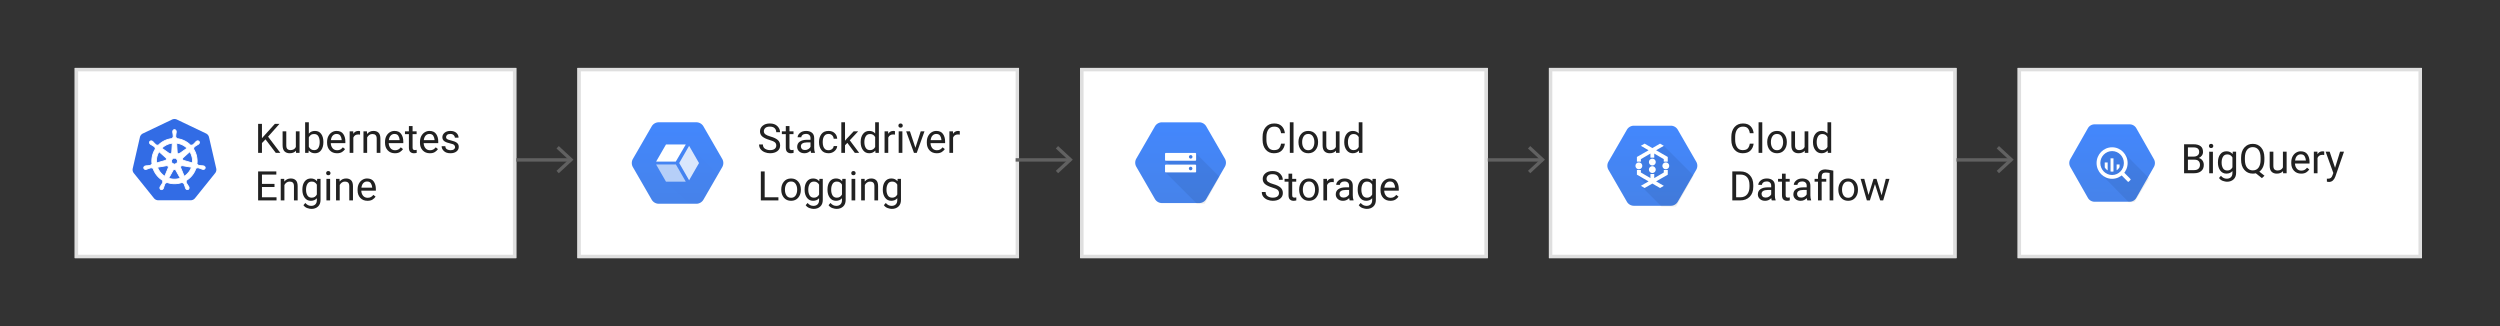<?xml version="1.0" encoding="UTF-8" standalone="no"?>
<svg
   width="736"
   height="96"
   viewBox="0 0 736 96"
   version="1.1"
   id="svg612578"
   xmlns:xlink="http://www.w3.org/1999/xlink"
   xmlns="http://www.w3.org/2000/svg"
   xmlns:svg="http://www.w3.org/2000/svg">
  <rect x="0" y="0" width="736" height="96" fill="#333333" stroke="none"/>
  <title
     id="title612415">process-logs-overview_diagram@3x</title>
  <defs
     id="defs612433">
    <path
       id="a"
       d="M0 0h119v56H0z" />
    <linearGradient
       x1="50%"
       y1="0%"
       x2="50%"
       y2="99.845%"
       id="b">
      <stop
         stop-color="#4387FD"
         offset="0%"
         id="stop612418" />
      <stop
         stop-color="#4683EA"
         offset="100%"
         id="stop612420" />
    </linearGradient>
    <path
       id="c"
       d="M0 0h120v56H0z" />
    <path
       id="d"
       d="M0 0h120v56H0z" />
    <path
       id="e"
       d="M0 0h130v56H0z" />
    <linearGradient
       x1="50%"
       y1="0%"
       x2="50%"
       y2="99.844%"
       id="f">
      <stop
         stop-color="#4387FD"
         offset="0%"
         id="stop612426" />
      <stop
         stop-color="#4683EA"
         offset="100%"
         id="stop612428" />
    </linearGradient>
    <path
       d="M5.85 22.782L.325 13.211a2.42 2.42 0 0 1 0-2.421l5.527-9.572A2.42 2.42 0 0 1 7.947.008H19a2.42 2.42 0 0 1 2.097 1.21l5.526 9.572a2.42 2.42 0 0 1 0 2.42l-5.526 9.573A2.42 2.42 0 0 1 19 23.993H7.947a2.42 2.42 0 0 1-2.096-1.21z"
       id="g" />
    <path
       id="i"
       d="M0 0h130v56H0z" />
  </defs>
  <g
     fill="none"
     fill-rule="evenodd"
     id="g612576">
    <g
       transform="translate(594,20)"
       id="g612439">
      <use
         fill="#ffffff"
         xlink:href="#a"
         id="use612435" />
      <path
         stroke="#dfdfdf"
         d="m 0.5,0.5 h 118 v 55 H 0.5 Z"
         id="path612437" />
    </g>
    <g
       aria-label="BigQuery"
       transform="translate(594,20)"
       id="text612443"
       style="font-size:12px;font-family:Roboto-Regular, Roboto;fill:#212121">
      <path
         d="m 54.797,28.539 q 0,1.195 -0.773,1.828 Q 53.256,31 51.979,31 h -2.988 v -8.531 h 2.795 q 1.312,0 2.045,0.545 0.738,0.539 0.738,1.729 0,0.592 -0.34,1.055 -0.334,0.457 -0.92,0.709 0.721,0.199 1.102,0.756 0.387,0.557 0.387,1.277 z m -4.676,-5.145 v 2.707 h 1.699 q 0.727,0 1.172,-0.363 Q 53.438,25.375 53.438,24.73 q 0,-1.307 -1.582,-1.336 z m 3.551,5.156 q 0,-0.715 -0.393,-1.125 -0.387,-0.416 -1.248,-0.416 h -1.91 v 3.07 h 1.857 q 0.803,0 1.248,-0.41 0.445,-0.416 0.445,-1.119 z"
         id="path612582" />
      <path
         d="m 56.309,22.979 q 0,-0.264 0.158,-0.445 0.164,-0.182 0.48,-0.182 0.311,0 0.475,0.182 0.17,0.182 0.17,0.445 0,0.252 -0.17,0.434 -0.164,0.176 -0.475,0.176 -0.316,0 -0.48,-0.176 -0.158,-0.182 -0.158,-0.434 z m 1.172,1.682 V 31 h -1.09 v -6.34 z"
         id="path612584" />
      <path
         d="m 61.629,33.502 q -0.492,0 -1.207,-0.24 -0.715,-0.24 -1.143,-0.861 l 0.568,-0.645 q 0.703,0.855 1.699,0.855 0.768,0 1.225,-0.434 0.457,-0.428 0.457,-1.26 v -0.557 q -0.645,0.756 -1.775,0.756 -1.143,0 -1.816,-0.914 -0.674,-0.914 -0.674,-2.303 v -0.123 q 0,-1.453 0.668,-2.344 0.674,-0.891 1.834,-0.891 1.166,0 1.811,0.82 l 0.053,-0.703 H 64.312 v 6.205 q 0,1.26 -0.75,1.945 -0.75,0.691 -1.934,0.691 z m -1.582,-5.602 q 0,0.943 0.393,1.623 0.398,0.674 1.277,0.674 1.031,0 1.512,-0.938 v -2.889 q -0.205,-0.393 -0.568,-0.65 -0.363,-0.264 -0.932,-0.264 -0.885,0 -1.283,0.691 -0.398,0.686 -0.398,1.629 z"
         id="path612586" />
      <path
         d="m 72.668,31.738 -0.762,0.703 -1.799,-1.43 q -0.422,0.105 -0.891,0.105 -1.518,0 -2.479,-1.096 -0.961,-1.096 -0.961,-3.018 v -0.539 q 0,-1.916 0.955,-3.012 0.955,-1.102 2.473,-1.102 1.547,0 2.479,1.084 0.938,1.078 0.955,2.959 v 0.609 q 0,1.23 -0.393,2.133 -0.393,0.896 -1.096,1.4 z m -1.148,-5.285 q 0,-1.523 -0.609,-2.332 -0.609,-0.809 -1.705,-0.809 -1.049,0 -1.682,0.809 -0.627,0.809 -0.627,2.332 v 0.551 q 0,1.535 0.633,2.35 0.639,0.809 1.688,0.809 1.102,0 1.699,-0.809 0.604,-0.814 0.604,-2.35 z"
         id="path612588" />
      <path
         d="m 78.146,31 -0.023,-0.627 q -0.621,0.744 -1.852,0.744 -0.932,0 -1.506,-0.551 Q 74.191,30.016 74.191,28.75 v -4.09 h 1.084 v 4.102 q 0,0.855 0.357,1.148 0.363,0.287 0.809,0.287 1.225,0 1.652,-0.92 v -4.617 h 1.09 V 31 Z"
         id="path612590" />
      <path
         d="m 85.846,29.893 q -0.311,0.469 -0.879,0.85 -0.568,0.375 -1.506,0.375 -1.324,0 -2.121,-0.861 -0.791,-0.861 -0.791,-2.203 v -0.246 q 0,-1.037 0.393,-1.764 0.398,-0.732 1.031,-1.113 0.633,-0.387 1.348,-0.387 1.359,0 1.98,0.891 0.627,0.885 0.627,2.215 v 0.486 h -4.289 q 0.023,0.873 0.516,1.488 0.498,0.609 1.365,0.609 0.574,0 0.973,-0.234 0.398,-0.234 0.697,-0.627 z m -2.525,-4.459 q -0.645,0 -1.09,0.469 -0.445,0.469 -0.557,1.348 h 3.17 v -0.082 q -0.041,-0.633 -0.369,-1.184 -0.322,-0.551 -1.154,-0.551 z"
         id="path612592" />
      <path
         d="m 89.725,25.586 q -1.061,0 -1.447,0.914 V 31 h -1.084 v -6.34 h 1.055 l 0.023,0.727 q 0.521,-0.844 1.506,-0.844 0.305,0 0.48,0.082 l -0.006,1.008 q -0.24,-0.047 -0.527,-0.047 z"
         id="path612594" />
      <path
         d="m 93.527,31.979 q -0.562,1.488 -1.699,1.576 l -0.182,0.006 q -0.346,0 -0.609,-0.094 l -0.006,-0.879 0.293,0.023 q 0.551,0 0.861,-0.229 0.311,-0.223 0.51,-0.809 l 0.234,-0.645 -2.262,-6.27 h 1.184 l 1.588,4.746 1.471,-4.746 h 1.16 z"
         id="path612596" />
    </g>
    <path
       d="M 5.67,21.643 0.5,12.55 a 2.33,2.33 0 0 1 0,-2.3 L 5.67,1.157 a 2.259,2.259 0 0 1 1.963,-1.15 h 10.342 c 0.809,0 1.556,0.438 1.961,1.15 l 5.17,9.093 a 2.33,2.33 0 0 1 0,2.3 l -5.17,9.093 a 2.259,2.259 0 0 1 -1.961,1.15 H 7.632 a 2.257,2.257 0 0 1 -1.961,-1.15 z"
       transform="translate(609,36.6)"
       fill="url(#b)"
       id="path612445" />
    <path
       d="m 632.681,52.496 -7.603,-7.721 -3.275,-0.89 -2.941,1.11 -1.136,3.005 0.913,3.346 8.064,8.187 1.71,-0.077 z"
       fill="#000000"
       opacity="0.07"
       id="path612447" />
    <g
       fill="#ffffff"
       id="g612453">
      <path
         d="m 621.803,43.36 c -2.523,0 -4.569,2.078 -4.569,4.64 0,2.562 2.046,4.639 4.569,4.639 2.523,0 4.569,-2.077 4.569,-4.639 0,-2.562 -2.046,-4.64 -4.569,-4.64 m 0,8.16 c -1.915,0 -3.466,-1.576 -3.466,-3.52 0,-1.944 1.551,-3.52 3.466,-3.52 1.915,0 3.467,1.576 3.467,3.52 0,1.944 -1.552,3.52 -3.467,3.52"
         id="path612449" />
      <path
         d="m 619.634,47.82 v 1.443 c 0.21,0.366 0.508,0.674 0.863,0.895 V 47.82 Z m 1.711,-1.215 v 3.882 c 0.147,0.028 0.297,0.044 0.451,0.044 0.14,0 0.278,-0.015 0.412,-0.037 v -3.889 z m 1.791,1.815 v 1.712 c 0.36,-0.233 0.66,-0.556 0.863,-0.94 V 48.42 Z m 1.954,2.437 -0.473,0.481 a 0.22,0.22 0 0 0 0,0.308 l 1.796,1.822 a 0.21,0.21 0 0 0 0.302,0 l 0.474,-0.48 a 0.22,0.22 0 0 0 0,-0.307 l -1.796,-1.824 a 0.212,0.212 0 0 0 -0.302,0"
         id="path612451" />
    </g>
    <g
       transform="translate(456,20)"
       id="g612459">
      <use
         fill="#ffffff"
         xlink:href="#c"
         id="use612455" />
      <path
         stroke="#dfdfdf"
         d="m 0.5,0.5 h 119 v 55 H 0.5 Z"
         id="path612457" />
    </g>
    <g
       aria-label="CloudDataflow"
       transform="translate(456,20)"
       id="text612465"
       style="font-size:12px;font-family:Roboto-Regular, Roboto;fill:#212121">
      <path
         d="m 59.141,22.287 h 1.125 Q 60.137,23.5 59.352,24.309 q -0.785,0.809 -2.32,0.809 -1.488,0 -2.402,-1.061 -0.908,-1.066 -0.926,-2.83 V 20.312 q 0,-1.793 0.92,-2.877 0.926,-1.084 2.508,-1.084 1.447,0 2.227,0.797 0.779,0.797 0.908,2.057 h -1.125 q -0.129,-0.891 -0.574,-1.406 -0.445,-0.521 -1.436,-0.521 -1.131,0 -1.717,0.832 -0.586,0.832 -0.586,2.191 v 0.861 q 0,1.26 0.533,2.15 0.533,0.885 1.67,0.885 1.078,0 1.518,-0.504 0.445,-0.504 0.592,-1.406 z"
         id="path612599" />
      <path
         d="m 62.814,16 v 9 h -1.09 v -9 z"
         id="path612601" />
      <path
         d="m 64.268,21.766 q 0,-1.377 0.773,-2.297 0.773,-0.926 2.104,-0.926 1.33,0 2.104,0.908 0.773,0.902 0.791,2.256 v 0.193 q 0,1.377 -0.779,2.297 -0.773,0.92 -2.104,0.92 -1.336,0 -2.115,-0.92 -0.773,-0.92 -0.773,-2.297 z m 1.084,0.135 q 0,0.943 0.445,1.635 0.451,0.691 1.359,0.691 0.885,0 1.336,-0.68 0.451,-0.686 0.457,-1.629 v -0.152 q 0,-0.932 -0.451,-1.629 -0.451,-0.703 -1.354,-0.703 -0.896,0 -1.348,0.703 -0.445,0.697 -0.445,1.629 z"
         id="path612603" />
      <path
         d="m 75.33,25 -0.023,-0.627 q -0.621,0.744 -1.852,0.744 -0.932,0 -1.506,-0.551 Q 71.375,24.016 71.375,22.75 v -4.09 h 1.084 v 4.102 q 0,0.855 0.357,1.148 0.363,0.287 0.809,0.287 1.225,0 1.652,-0.92 v -4.617 h 1.09 V 25 Z"
         id="path612605" />
      <path
         d="m 82.104,25 -0.053,-0.68 q -0.65,0.797 -1.811,0.797 -1.113,0 -1.799,-0.902 -0.686,-0.902 -0.697,-2.268 v -0.17 q 0,-1.453 0.686,-2.344 0.691,-0.891 1.822,-0.891 1.119,0 1.758,0.75 V 16 h 1.09 v 9 z m -3.27,-3.1 q 0,0.943 0.398,1.623 0.398,0.674 1.277,0.674 1.008,0 1.5,-0.92 v -2.918 q -0.486,-0.902 -1.488,-0.902 -0.885,0 -1.289,0.691 -0.398,0.686 -0.398,1.629 z"
         id="path612607" />
      <path
         d="m 53.99,39 v -8.531 h 2.414 q 1.682,0 2.719,1.084 1.043,1.078 1.043,2.93 v 0.51 q 0,1.852 -1.049,2.93 Q 58.074,39 56.299,39 Z m 1.131,-7.605 v 6.686 h 1.178 q 1.365,0 2.057,-0.844 0.691,-0.844 0.691,-2.244 v -0.521 q 0,-1.471 -0.691,-2.273 -0.691,-0.803 -1.951,-0.803 z"
         id="path612609" />
      <path
         d="m 65.615,39 q -0.105,-0.229 -0.152,-0.668 -0.305,0.322 -0.762,0.557 -0.457,0.229 -1.043,0.229 -0.973,0 -1.559,-0.545 -0.586,-0.545 -0.586,-1.336 0,-1.02 0.773,-1.547 0.773,-0.533 2.08,-0.533 h 1.072 v -0.504 q 0,-0.562 -0.34,-0.896 -0.334,-0.34 -0.996,-0.34 -0.615,0 -0.996,0.305 -0.375,0.299 -0.375,0.697 h -1.084 q 0,-0.68 0.686,-1.277 0.686,-0.598 1.834,-0.598 1.031,0 1.693,0.527 0.662,0.527 0.662,1.594 v 2.848 q 0,0.879 0.223,1.395 V 39 Z m -1.799,-0.832 q 0.586,0 1.014,-0.293 0.434,-0.293 0.609,-0.65 v -1.307 h -1.008 q -1.828,0.035 -1.828,1.172 0,0.451 0.305,0.768 0.305,0.311 0.908,0.311 z"
         id="path612611" />
      <path
         d="m 70.912,39 q -0.369,0.117 -0.838,0.117 -0.604,0 -1.031,-0.369 -0.428,-0.369 -0.428,-1.324 v -3.932 h -1.16 v -0.832 h 1.16 v -1.541 h 1.084 v 1.541 h 1.184 v 0.832 h -1.184 v 3.938 q 0,0.486 0.211,0.621 0.211,0.135 0.486,0.135 0.205,0 0.51,-0.07 z"
         id="path612613" />
      <path
         d="m 76.068,39 q -0.105,-0.229 -0.152,-0.668 -0.305,0.322 -0.762,0.557 -0.457,0.229 -1.043,0.229 -0.973,0 -1.559,-0.545 -0.586,-0.545 -0.586,-1.336 0,-1.02 0.773,-1.547 0.773,-0.533 2.08,-0.533 h 1.072 v -0.504 q 0,-0.562 -0.34,-0.896 -0.334,-0.34 -0.996,-0.34 -0.615,0 -0.996,0.305 -0.375,0.299 -0.375,0.697 h -1.084 q 0,-0.68 0.686,-1.277 0.686,-0.598 1.834,-0.598 1.031,0 1.693,0.527 0.662,0.527 0.662,1.594 v 2.848 q 0,0.879 0.223,1.395 V 39 Z m -1.799,-0.832 q 0.586,0 1.014,-0.293 0.434,-0.293 0.609,-0.65 v -1.307 h -1.008 q -1.828,0.035 -1.828,1.172 0,0.451 0.305,0.768 0.305,0.311 0.908,0.311 z"
         id="path612615" />
      <path
         d="M 81.646,33.492 H 80.299 V 39 h -1.084 v -5.508 h -1.002 v -0.832 h 1.002 v -0.715 q 0.012,-0.996 0.574,-1.529 0.568,-0.539 1.594,-0.539 0.592,0 2.344,0.357 V 39 h -1.084 v -8.08 q -0.732,-0.117 -1.178,-0.117 -1.148,0 -1.166,1.154 v 0.703 h 1.348 z"
         id="path612617" />
      <path
         d="m 85.209,35.766 q 0,-1.377 0.773,-2.297 0.773,-0.926 2.104,-0.926 1.33,0 2.104,0.908 0.773,0.902 0.791,2.256 v 0.193 q 0,1.377 -0.779,2.297 -0.773,0.92 -2.104,0.92 -1.336,0 -2.115,-0.92 -0.773,-0.92 -0.773,-2.297 z m 1.084,0.135 q 0,0.943 0.445,1.635 0.451,0.691 1.359,0.691 0.885,0 1.336,-0.68 0.451,-0.686 0.457,-1.629 v -0.152 q 0,-0.932 -0.451,-1.629 -0.451,-0.703 -1.354,-0.703 -0.896,0 -1.348,0.703 -0.445,0.697 -0.445,1.629 z"
         id="path612619" />
      <path
         d="M 100.25,32.66 98.41,39 H 97.531 L 95.99,34.201 94.49,39 h -0.885 l -1.84,-6.34 h 1.084 l 1.248,4.734 1.477,-4.734 h 0.873 l 1.5,4.834 1.225,-4.834 z"
         id="path612621" />
    </g>
    <path
       d="M 5.957,22.39 0.526,12.983 a 2.38,2.38 0 0 1 0,-2.38 L 5.956,1.197 A 2.38,2.38 0 0 1 8.018,0.007 H 18.88 c 0.85,0 1.636,0.453 2.06,1.19 l 5.432,9.407 a 2.38,2.38 0 0 1 0,2.379 L 20.94,22.39 a 2.38,2.38 0 0 1 -2.06,1.19 H 8.016 a 2.38,2.38 0 0 1 -2.06,-1.19 z"
       fill="url(#b)"
       transform="translate(473,37)"
       id="path612467" />
    <path
       d="m 498.595,51.681 -8.767,-8.767 -3.354,0.801 -3.414,-0.784 1.699,1.698 -2.852,2.964 0.517,0.517 -0.494,1.216 1.034,1.035 -1.055,1.074 2.625,2.625 -1.47,0.648 6.1,6.101 4.25,-0.007 z"
       fill="#000000"
       opacity="0.07"
       id="path612469" />
    <g
       fill="#ffffff"
       id="g612485">
      <g
         transform="translate(481.69,47.966)"
         id="g612475">
        <path
           id="circle612471"
           d="m 9.722,0.858 a 1,1 0 0 1 -1,1 1,1 0 0 1 -1,-1 1,1 0 0 1 1,-1 1,1 0 0 1 1,1 z" />
        <path
           id="circle612473"
           d="M 1.795,0.858 A 1,1 0 0 1 0.795,1.858 a 1,1 0 0 1 -1,-1 1,1 0 0 1 1,-1 1,1 0 0 1 1,1 z" />
      </g>
      <g
         transform="translate(485.62,46.931)"
         id="g612481">
        <path
           id="circle612477"
           d="M 1.828,0.783 A 1,1 0 0 1 0.828,1.783 a 1,1 0 0 1 -1,-1 1,1 0 0 1 1,-1 1,1 0 0 1 1,1 z" />
        <path
           id="circle612479"
           d="m 1.828,3.002 a 1,1 0 0 1 -1,1 1,1 0 0 1 -1,-1 1,1 0 0 1 1,-1 1,1 0 0 1 1,1 z" />
      </g>
      <path
         d="m 487.563,44.239 2.272,-1.312 -1.1,-0.635 h -0.03 l -2.257,1.303 -2.256,-1.303 h -0.03 l -1.1,0.635 2.271,1.312 -3.426,1.967 v 1.387 h 1.169 V 46.85 l 2.81,-1.643 v 1.207 h 1.125 v -1.207 l 2.805,1.643 v 0.743 h 1.174 v -1.387 z m 2.253,6.546 -2.805,1.642 v -1.192 h -1.125 v 1.192 l -2.81,-1.642 v -0.743 h -1.17 v 1.386 l 3.43,1.97 -2.274,1.313 1.1,0.635 h 0.03 l 2.256,-1.303 2.257,1.303 h 0.03 l 1.1,-0.635 -2.275,-1.313 3.43,-1.97 v -1.386 h -1.174 z"
         id="path612483" />
    </g>
    <g
       transform="translate(318,20)"
       id="g612491">
      <use
         fill="#ffffff"
         xlink:href="#d"
         id="use612487" />
      <path
         stroke="#dfdfdf"
         d="m 0.5,0.5 h 119 v 55 H 0.5 Z"
         id="path612489" />
    </g>
    <g
       aria-label="CloudStorage"
       transform="translate(318,20)"
       id="text612497"
       style="font-size:12px;font-family:Roboto-Regular, Roboto;fill:#212121">
      <path
         d="m 59.141,22.287 h 1.125 Q 60.137,23.5 59.352,24.309 q -0.785,0.809 -2.32,0.809 -1.488,0 -2.402,-1.061 -0.908,-1.066 -0.926,-2.83 V 20.312 q 0,-1.793 0.92,-2.877 0.926,-1.084 2.508,-1.084 1.447,0 2.227,0.797 0.779,0.797 0.908,2.057 h -1.125 q -0.129,-0.891 -0.574,-1.406 -0.445,-0.521 -1.436,-0.521 -1.131,0 -1.717,0.832 -0.586,0.832 -0.586,2.191 v 0.861 q 0,1.26 0.533,2.15 0.533,0.885 1.67,0.885 1.078,0 1.518,-0.504 0.445,-0.504 0.592,-1.406 z"
         id="path612628" />
      <path
         d="m 62.814,16 v 9 h -1.09 v -9 z"
         id="path612630" />
      <path
         d="m 64.268,21.766 q 0,-1.377 0.773,-2.297 0.773,-0.926 2.104,-0.926 1.33,0 2.104,0.908 0.773,0.902 0.791,2.256 v 0.193 q 0,1.377 -0.779,2.297 -0.773,0.92 -2.104,0.92 -1.336,0 -2.115,-0.92 -0.773,-0.92 -0.773,-2.297 z m 1.084,0.135 q 0,0.943 0.445,1.635 0.451,0.691 1.359,0.691 0.885,0 1.336,-0.68 0.451,-0.686 0.457,-1.629 v -0.152 q 0,-0.932 -0.451,-1.629 -0.451,-0.703 -1.354,-0.703 -0.896,0 -1.348,0.703 -0.445,0.697 -0.445,1.629 z"
         id="path612632" />
      <path
         d="m 75.33,25 -0.023,-0.627 q -0.621,0.744 -1.852,0.744 -0.932,0 -1.506,-0.551 Q 71.375,24.016 71.375,22.75 v -4.09 h 1.084 v 4.102 q 0,0.855 0.357,1.148 0.363,0.287 0.809,0.287 1.225,0 1.652,-0.92 v -4.617 h 1.09 V 25 Z"
         id="path612634" />
      <path
         d="m 82.104,25 -0.053,-0.68 q -0.65,0.797 -1.811,0.797 -1.113,0 -1.799,-0.902 -0.686,-0.902 -0.697,-2.268 v -0.17 q 0,-1.453 0.686,-2.344 0.691,-0.891 1.822,-0.891 1.119,0 1.758,0.75 V 16 h 1.09 v 9 z m -3.27,-3.1 q 0,0.943 0.398,1.623 0.398,0.674 1.277,0.674 1.008,0 1.5,-0.92 v -2.918 q -0.486,-0.902 -1.488,-0.902 -0.885,0 -1.289,0.691 -0.398,0.686 -0.398,1.629 z"
         id="path612636" />
      <path
         d="m 58.537,36.844 q 0,-0.586 -0.398,-0.938 -0.393,-0.352 -1.658,-0.721 -1.266,-0.375 -2.004,-0.949 -0.732,-0.58 -0.732,-1.564 0,-0.996 0.791,-1.658 0.797,-0.662 2.109,-0.662 1.441,0 2.221,0.791 0.785,0.791 0.785,1.787 h -1.125 q 0,-0.715 -0.463,-1.184 -0.463,-0.469 -1.418,-0.469 -0.902,0 -1.336,0.398 -0.434,0.393 -0.434,0.984 0,0.533 0.457,0.891 0.463,0.352 1.5,0.645 1.482,0.416 2.162,1.031 0.68,0.609 0.68,1.605 0,1.043 -0.814,1.664 -0.814,0.621 -2.162,0.621 -0.785,0 -1.529,-0.293 -0.738,-0.293 -1.219,-0.867 -0.475,-0.58 -0.475,-1.43 h 1.125 q 0,0.873 0.639,1.271 0.639,0.398 1.459,0.398 0.885,0 1.359,-0.363 0.48,-0.369 0.48,-0.99 z"
         id="path612638" />
      <path
         d="m 63.635,39 q -0.369,0.117 -0.838,0.117 -0.604,0 -1.031,-0.369 -0.428,-0.369 -0.428,-1.324 v -3.932 h -1.16 v -0.832 h 1.16 v -1.541 h 1.084 v 1.541 h 1.184 v 0.832 h -1.184 v 3.938 q 0,0.486 0.211,0.621 0.211,0.135 0.486,0.135 0.205,0 0.51,-0.07 z"
         id="path612640" />
      <path
         d="m 64.473,35.766 q 0,-1.377 0.773,-2.297 0.773,-0.926 2.104,-0.926 1.33,0 2.104,0.908 0.773,0.902 0.791,2.256 v 0.193 q 0,1.377 -0.779,2.297 -0.773,0.92 -2.104,0.92 -1.336,0 -2.115,-0.92 -0.773,-0.92 -0.773,-2.297 z m 1.084,0.135 q 0,0.943 0.445,1.635 0.451,0.691 1.359,0.691 0.885,0 1.336,-0.68 0.451,-0.686 0.457,-1.629 v -0.152 q 0,-0.932 -0.451,-1.629 -0.451,-0.703 -1.354,-0.703 -0.896,0 -1.348,0.703 -0.445,0.697 -0.445,1.629 z"
         id="path612642" />
      <path
         d="m 74.135,33.586 q -1.061,0 -1.447,0.914 V 39 h -1.084 v -6.34 h 1.055 l 0.023,0.727 q 0.521,-0.844 1.506,-0.844 0.305,0 0.48,0.082 l -0.006,1.008 q -0.24,-0.047 -0.527,-0.047 z"
         id="path612644" />
      <path
         d="m 79.35,39 q -0.105,-0.229 -0.152,-0.668 -0.305,0.322 -0.762,0.557 -0.457,0.229 -1.043,0.229 -0.973,0 -1.559,-0.545 -0.586,-0.545 -0.586,-1.336 0,-1.02 0.773,-1.547 0.773,-0.533 2.08,-0.533 h 1.072 v -0.504 q 0,-0.562 -0.34,-0.896 Q 78.5,33.416 77.838,33.416 q -0.615,0 -0.996,0.305 -0.375,0.299 -0.375,0.697 h -1.084 q 0,-0.68 0.686,-1.277 0.686,-0.598 1.834,-0.598 1.031,0 1.693,0.527 0.662,0.527 0.662,1.594 v 2.848 q 0,0.879 0.223,1.395 V 39 Z m -1.799,-0.832 q 0.586,0 1.014,-0.293 0.434,-0.293 0.609,-0.65 v -1.307 h -1.008 q -1.828,0.035 -1.828,1.172 0,0.451 0.305,0.768 0.305,0.311 0.908,0.311 z"
         id="path612646" />
      <path
         d="m 84.371,41.502 q -0.492,0 -1.207,-0.24 -0.715,-0.24 -1.143,-0.861 l 0.568,-0.645 q 0.703,0.855 1.699,0.855 0.768,0 1.225,-0.434 0.457,-0.428 0.457,-1.26 v -0.557 q -0.645,0.756 -1.775,0.756 -1.143,0 -1.816,-0.914 -0.674,-0.914 -0.674,-2.303 v -0.123 q 0,-1.453 0.668,-2.344 0.674,-0.891 1.834,-0.891 1.166,0 1.811,0.82 l 0.053,-0.703 h 0.984 v 6.205 q 0,1.26 -0.75,1.945 -0.75,0.691 -1.934,0.691 z m -1.582,-5.602 q 0,0.943 0.393,1.623 0.398,0.674 1.277,0.674 1.031,0 1.512,-0.938 v -2.889 q -0.205,-0.393 -0.568,-0.65 -0.363,-0.264 -0.932,-0.264 -0.885,0 -1.283,0.691 -0.398,0.686 -0.398,1.629 z"
         id="path612648" />
      <path
         d="m 93.717,37.893 q -0.311,0.469 -0.879,0.85 -0.568,0.375 -1.506,0.375 -1.324,0 -2.121,-0.861 -0.791,-0.861 -0.791,-2.203 v -0.246 q 0,-1.037 0.393,-1.764 0.398,-0.732 1.031,-1.113 0.633,-0.387 1.348,-0.387 1.359,0 1.98,0.891 0.627,0.885 0.627,2.215 v 0.486 h -4.289 q 0.023,0.873 0.516,1.488 0.498,0.609 1.365,0.609 0.574,0 0.973,-0.234 0.398,-0.234 0.697,-0.627 z m -2.525,-4.459 q -0.645,0 -1.09,0.469 -0.445,0.469 -0.557,1.348 h 3.17 v -0.082 q -0.041,-0.633 -0.369,-1.184 -0.322,-0.551 -1.154,-0.551 z"
         id="path612650" />
    </g>
    <path
       d="M 6.008,22.584 0.53,13.096 a 2.4,2.4 0 0 1 0,-2.4 L 6.008,1.206 A 2.4,2.4 0 0 1 8.087,0.008 h 10.957 a 2.4,2.4 0 0 1 2.078,1.2 l 5.478,9.489 a 2.4,2.4 0 0 1 0,2.4 l -5.478,9.488 a 2.4,2.4 0 0 1 -2.078,1.2 H 8.087 a 2.4,2.4 0 0 1 -2.079,-1.2 z"
       fill="url(#b)"
       transform="translate(334,36)"
       id="path612499" />
    <path
       d="m 359.03,52.07 -6.98,-6.981 -7.55,0.694 -1.463,1.458 1.243,1.244 -1.23,2.186 9.315,9.315 h 2.257 z"
       fill="#000000"
       opacity="0.07"
       id="path612501" />
    <path
       d="m 351.885,45.03 h -8.647 a 0.254,0.254 0 0 0 -0.253,0.253 v 1.788 c 0,0.14 0.114,0.253 0.253,0.253 h 8.647 c 0.14,0 0.253,-0.114 0.253,-0.253 v -1.788 a 0.254,0.254 0 0 0 -0.253,-0.253 m -1.339,1.664 a 0.518,0.518 0 1 1 0.003,-1.036 0.518,0.518 0 0 1 -0.003,1.036 m 1.339,1.773 h -8.647 a 0.254,0.254 0 0 0 -0.253,0.253 v 1.788 c 0,0.139 0.114,0.253 0.253,0.253 h 8.647 c 0.14,0 0.253,-0.114 0.253,-0.253 V 48.72 a 0.254,0.254 0 0 0 -0.253,-0.253 m -1.339,1.664 a 0.519,0.519 0 1 1 0.003,-1.037 0.519,0.519 0 0 1 -0.003,1.037"
       fill="#ffffff"
       id="path612503" />
    <g
       transform="translate(170,20)"
       id="g612509">
      <use
         fill="#ffffff"
         xlink:href="#e"
         id="use612505" />
      <path
         stroke="#dfdfdf"
         d="m 0.5,0.5 h 129 v 55 H 0.5 Z"
         id="path612507" />
    </g>
    <g
       aria-label="StackdriverLogging"
       transform="translate(170,20)"
       id="text612515"
       style="font-size:12px;font-family:Roboto-Regular, Roboto;fill:#212121">
      <path
         d="m 58.537,22.844 q 0,-0.586 -0.398,-0.938 -0.393,-0.352 -1.658,-0.721 -1.266,-0.375 -2.004,-0.949 -0.732,-0.58 -0.732,-1.564 0,-0.996 0.791,-1.658 0.797,-0.662 2.109,-0.662 1.441,0 2.221,0.791 0.785,0.791 0.785,1.787 h -1.125 q 0,-0.715 -0.463,-1.184 -0.463,-0.469 -1.418,-0.469 -0.902,0 -1.336,0.398 -0.434,0.393 -0.434,0.984 0,0.533 0.457,0.891 0.463,0.352 1.5,0.645 1.482,0.416 2.162,1.031 0.68,0.609 0.68,1.605 0,1.043 -0.814,1.664 -0.814,0.621 -2.162,0.621 -0.785,0 -1.529,-0.293 -0.738,-0.293 -1.219,-0.867 -0.475,-0.58 -0.475,-1.43 h 1.125 q 0,0.873 0.639,1.271 0.639,0.398 1.459,0.398 0.885,0 1.359,-0.363 0.48,-0.369 0.48,-0.99 z"
         id="path612653" />
      <path
         d="m 63.635,25 q -0.369,0.117 -0.838,0.117 -0.604,0 -1.031,-0.369 -0.428,-0.369 -0.428,-1.324 v -3.932 h -1.16 v -0.832 h 1.16 v -1.541 h 1.084 v 1.541 h 1.184 v 0.832 h -1.184 v 3.938 q 0,0.486 0.211,0.621 0.211,0.135 0.486,0.135 0.205,0 0.51,-0.07 z"
         id="path612655" />
      <path
         d="m 68.791,25 q -0.105,-0.229 -0.152,-0.668 -0.305,0.322 -0.762,0.557 -0.457,0.229 -1.043,0.229 -0.973,0 -1.559,-0.545 -0.586,-0.545 -0.586,-1.336 0,-1.02 0.773,-1.547 0.773,-0.533 2.08,-0.533 h 1.072 v -0.504 q 0,-0.562 -0.34,-0.896 -0.334,-0.34 -0.996,-0.34 -0.615,0 -0.996,0.305 -0.375,0.299 -0.375,0.697 h -1.084 q 0,-0.68 0.686,-1.277 0.686,-0.598 1.834,-0.598 1.031,0 1.693,0.527 0.662,0.527 0.662,1.594 v 2.848 q 0,0.879 0.223,1.395 V 25 Z m -1.799,-0.832 q 0.586,0 1.014,-0.293 0.434,-0.293 0.609,-0.65 v -1.307 h -1.008 q -1.828,0.035 -1.828,1.172 0,0.451 0.305,0.768 0.305,0.311 0.908,0.311 z"
         id="path612657" />
      <path
         d="m 73.941,24.227 q 0.58,0 1.014,-0.346 0.439,-0.346 0.48,-0.885 h 1.031 q -0.041,0.85 -0.779,1.488 -0.738,0.633 -1.746,0.633 -1.43,0 -2.127,-0.943 -0.691,-0.943 -0.691,-2.221 v -0.246 q 0,-1.277 0.691,-2.221 0.697,-0.943 2.127,-0.943 1.113,0 1.799,0.662 0.686,0.656 0.727,1.635 h -1.031 q -0.041,-0.586 -0.445,-0.996 -0.398,-0.41 -1.049,-0.41 -0.668,0 -1.049,0.34 -0.375,0.34 -0.533,0.861 -0.152,0.521 -0.152,1.072 v 0.246 q 0,0.557 0.152,1.078 0.152,0.521 0.527,0.861 0.381,0.334 1.055,0.334 z"
         id="path612659" />
      <path
         d="m 81.658,25 -2.197,-2.941 -0.686,0.709 V 25 h -1.09 v -9 h 1.09 v 5.438 l 0.58,-0.691 1.969,-2.086 h 1.324 L 80.176,21.303 82.936,25 Z"
         id="path612661" />
      <path
         d="M 87.74,25 87.688,24.32 q -0.65,0.797 -1.811,0.797 -1.113,0 -1.799,-0.902 -0.686,-0.902 -0.697,-2.268 v -0.17 q 0,-1.453 0.686,-2.344 0.691,-0.891 1.822,-0.891 1.119,0 1.758,0.75 V 16 h 1.09 v 9 z m -3.27,-3.1 q 0,0.943 0.398,1.623 0.398,0.674 1.277,0.674 1.008,0 1.5,-0.92 v -2.918 q -0.486,-0.902 -1.488,-0.902 -0.885,0 -1.289,0.691 -0.398,0.686 -0.398,1.629 z"
         id="path612663" />
      <path
         d="m 92.949,19.586 q -1.061,0 -1.447,0.914 V 25 h -1.084 v -6.34 h 1.055 l 0.023,0.727 q 0.521,-0.844 1.506,-0.844 0.305,0 0.48,0.082 l -0.006,1.008 q -0.24,-0.047 -0.527,-0.047 z"
         id="path612665" />
      <path
         d="m 94.49,16.979 q 0,-0.264 0.158,-0.445 0.164,-0.182 0.48,-0.182 0.311,0 0.475,0.182 0.17,0.182 0.17,0.445 0,0.252 -0.17,0.434 -0.164,0.176 -0.475,0.176 -0.316,0 -0.48,-0.176 -0.158,-0.182 -0.158,-0.434 z m 1.172,1.682 V 25 h -1.09 v -6.34 z"
         id="path612667" />
      <path
         d="M 102.172,18.66 99.893,25 h -0.826 l -2.297,-6.34 h 1.113 l 1.611,4.857 1.57,-4.857 z"
         id="path612669" />
      <path
         d="m 108.154,23.893 q -0.311,0.469 -0.879,0.85 -0.568,0.375 -1.506,0.375 -1.324,0 -2.121,-0.861 -0.791,-0.861 -0.791,-2.203 v -0.246 q 0,-1.037 0.393,-1.764 0.398,-0.732 1.031,-1.113 0.633,-0.387 1.348,-0.387 1.359,0 1.98,0.891 0.627,0.885 0.627,2.215 v 0.486 h -4.289 q 0.023,0.873 0.516,1.488 0.498,0.609 1.365,0.609 0.574,0 0.973,-0.234 0.398,-0.234 0.697,-0.627 z m -2.525,-4.459 q -0.645,0 -1.09,0.469 -0.445,0.469 -0.557,1.348 h 3.17 v -0.082 q -0.041,-0.633 -0.369,-1.184 -0.322,-0.551 -1.154,-0.551 z"
         id="path612671" />
      <path
         d="m 112.033,19.586 q -1.061,0 -1.447,0.914 V 25 h -1.084 v -6.34 h 1.055 l 0.023,0.727 q 0.521,-0.844 1.506,-0.844 0.305,0 0.48,0.082 l -0.006,1.008 q -0.24,-0.047 -0.527,-0.047 z"
         id="path612673" />
      <path
         d="M 59.164,38.08 V 39 h -5.174 v -8.531 h 1.131 v 7.611 z"
         id="path612675" />
      <path
         d="m 60.002,35.766 q 0,-1.377 0.773,-2.297 0.773,-0.926 2.104,-0.926 1.33,0 2.104,0.908 0.773,0.902 0.791,2.256 v 0.193 q 0,1.377 -0.779,2.297 -0.773,0.92 -2.104,0.92 -1.336,0 -2.115,-0.92 -0.773,-0.92 -0.773,-2.297 z m 1.084,0.135 q 0,0.943 0.445,1.635 0.451,0.691 1.359,0.691 0.885,0 1.336,-0.68 0.451,-0.686 0.457,-1.629 v -0.152 q 0,-0.932 -0.451,-1.629 -0.451,-0.703 -1.354,-0.703 -0.896,0 -1.348,0.703 -0.445,0.697 -0.445,1.629 z"
         id="path612677" />
      <path
         d="m 69.541,41.502 q -0.492,0 -1.207,-0.24 -0.715,-0.24 -1.143,-0.861 l 0.568,-0.645 q 0.703,0.855 1.699,0.855 0.768,0 1.225,-0.434 0.457,-0.428 0.457,-1.26 v -0.557 q -0.645,0.756 -1.775,0.756 -1.143,0 -1.816,-0.914 Q 66.875,37.289 66.875,35.9 v -0.123 q 0,-1.453 0.668,-2.344 0.674,-0.891 1.834,-0.891 1.166,0 1.811,0.82 l 0.053,-0.703 h 0.984 v 6.205 q 0,1.26 -0.75,1.945 -0.75,0.691 -1.934,0.691 z m -1.582,-5.602 q 0,0.943 0.393,1.623 0.398,0.674 1.277,0.674 1.031,0 1.512,-0.938 v -2.889 q -0.205,-0.393 -0.568,-0.65 -0.363,-0.264 -0.932,-0.264 -0.885,0 -1.283,0.691 -0.398,0.686 -0.398,1.629 z"
         id="path612679" />
      <path
         d="m 76.279,41.502 q -0.492,0 -1.207,-0.24 -0.715,-0.24 -1.143,-0.861 l 0.568,-0.645 q 0.703,0.855 1.699,0.855 0.768,0 1.225,-0.434 0.457,-0.428 0.457,-1.26 v -0.557 q -0.645,0.756 -1.775,0.756 -1.143,0 -1.816,-0.914 -0.674,-0.914 -0.674,-2.303 v -0.123 q 0,-1.453 0.668,-2.344 0.674,-0.891 1.834,-0.891 1.166,0 1.811,0.82 l 0.053,-0.703 h 0.984 v 6.205 q 0,1.26 -0.75,1.945 -0.75,0.691 -1.934,0.691 z m -1.582,-5.602 q 0,0.943 0.393,1.623 0.398,0.674 1.277,0.674 1.031,0 1.512,-0.938 v -2.889 q -0.205,-0.393 -0.568,-0.65 -0.363,-0.264 -0.932,-0.264 -0.885,0 -1.283,0.691 -0.398,0.686 -0.398,1.629 z"
         id="path612681" />
      <path
         d="m 80.615,30.979 q 0,-0.264 0.158,-0.445 0.164,-0.182 0.48,-0.182 0.311,0 0.475,0.182 0.17,0.182 0.17,0.445 0,0.252 -0.17,0.434 -0.164,0.176 -0.475,0.176 -0.316,0 -0.48,-0.176 -0.158,-0.182 -0.158,-0.434 z m 1.172,1.682 V 39 h -1.09 v -6.34 z"
         id="path612683" />
      <path
         d="m 86.158,33.457 q -0.521,0 -0.92,0.281 -0.398,0.281 -0.627,0.732 V 39 h -1.084 v -6.34 h 1.025 l 0.035,0.791 q 0.721,-0.908 1.893,-0.908 0.932,0 1.477,0.521 0.551,0.521 0.557,1.752 V 39 h -1.09 v -4.166 q 0,-0.744 -0.328,-1.061 -0.322,-0.316 -0.938,-0.316 z"
         id="path612685" />
      <path
         d="m 92.562,41.502 q -0.492,0 -1.207,-0.24 -0.715,-0.24 -1.143,-0.861 l 0.568,-0.645 q 0.703,0.855 1.699,0.855 0.768,0 1.225,-0.434 0.457,-0.428 0.457,-1.26 v -0.557 q -0.645,0.756 -1.775,0.756 -1.143,0 -1.816,-0.914 -0.674,-0.914 -0.674,-2.303 v -0.123 q 0,-1.453 0.668,-2.344 0.674,-0.891 1.834,-0.891 1.166,0 1.811,0.82 l 0.053,-0.703 h 0.984 v 6.205 q 0,1.26 -0.75,1.945 -0.75,0.691 -1.934,0.691 z m -1.582,-5.602 q 0,0.943 0.393,1.623 0.398,0.674 1.277,0.674 1.031,0 1.512,-0.938 v -2.889 q -0.205,-0.393 -0.568,-0.65 -0.363,-0.264 -0.932,-0.264 -0.885,0 -1.283,0.691 -0.398,0.686 -0.398,1.629 z"
         id="path612687" />
    </g>
    <path
       d="M 5.85,22.775 0.325,13.203 a 2.42,2.42 0 0 1 0,-2.42 L 5.851,1.21 A 2.42,2.42 0 0 1 7.947,0 H 19 a 2.42,2.42 0 0 1 2.097,1.21 l 5.526,9.573 a 2.42,2.42 0 0 1 0,2.42 l -5.526,9.572 A 2.42,2.42 0 0 1 19,23.986 H 7.947 a 2.42,2.42 0 0 1 -2.096,-1.21 z"
       fill="url(#f)"
       transform="translate(186,36)"
       id="path612517" />
    <g
       transform="translate(186,36)"
       id="g612524">
      <mask
         id="h"
         fill="#ffffff">
        <use
           xlink:href="#g"
           id="use612519" />
      </mask>
      <path
         fill="#000000"
         opacity="0.07"
         mask="url(#h)"
         d="m 16.873,6.93 10.115,10.156 -6.978,9.552 -9.936,-8.974 -2.745,-5.096 1.102,0.16 -1.272,-1.292 3.473,-4.12 5.27,-0.95 0.874,0.875 z"
         id="path612522" />
    </g>
    <path
       fill="#dae7fc"
       d="m 205.79,48 -2.917,-5.07 -2.916,5.07 2.916,5.07 z"
       id="path612526" />
    <path
       fill="#b6cff8"
       d="m 193.158,48.421 2.906,5.053 h 5.827 l -2.906,-5.053 z"
       id="path612528" />
    <path
       fill="#ffffff"
       d="m 198.947,47.579 2.953,-5.053 h -5.827 l -2.915,5.053 z"
       id="path612530" />
    <g
       id="g612550">
      <g
         transform="translate(22,20)"
         id="g612536">
        <use
           fill="#ffffff"
           xlink:href="#i"
           id="use612532" />
        <path
           stroke="#dfdfdf"
           d="m 0.5,0.5 h 129 v 55 H 0.5 Z"
           id="path612534" />
      </g>
      <g
         aria-label="KubernetesEngine"
         transform="translate(22,20)"
         id="text612542"
         style="font-size:12px;font-family:Roboto-Regular, Roboto;fill:#212121">
        <path
           d="m 59.182,25 -3.018,-3.973 -1.043,1.084 V 25 h -1.131 v -8.531 h 1.131 v 4.207 l 3.791,-4.207 h 1.359 L 56.92,20.236 60.529,25 Z"
           id="path612690" />
        <path
           d="m 65.152,25 -0.023,-0.627 q -0.621,0.744 -1.852,0.744 -0.932,0 -1.506,-0.551 Q 61.197,24.016 61.197,22.75 v -4.09 h 1.084 v 4.102 q 0,0.855 0.357,1.148 0.363,0.287 0.809,0.287 1.225,0 1.652,-0.92 v -4.617 h 1.09 V 25 Z"
           id="path612692" />
        <path
           d="m 73.203,21.9 q 0,1.389 -0.645,2.303 -0.645,0.914 -1.822,0.914 -1.201,0 -1.852,-0.85 L 68.826,25 h -0.996 v -9 h 1.09 v 3.346 q 0.645,-0.803 1.805,-0.803 1.195,0 1.834,0.891 0.645,0.891 0.645,2.344 z m -2.748,-2.443 q -0.592,0 -0.961,0.287 -0.369,0.281 -0.574,0.697 v 2.76 q 0.211,0.422 0.586,0.709 0.375,0.287 0.961,0.287 0.879,0 1.26,-0.674 0.387,-0.68 0.387,-1.623 v -0.123 q 0,-0.943 -0.369,-1.629 -0.363,-0.691 -1.289,-0.691 z"
           id="path612694" />
        <path
           d="m 79.59,23.893 q -0.311,0.469 -0.879,0.85 -0.568,0.375 -1.506,0.375 -1.324,0 -2.121,-0.861 -0.791,-0.861 -0.791,-2.203 v -0.246 q 0,-1.037 0.393,-1.764 0.398,-0.732 1.031,-1.113 0.633,-0.387 1.348,-0.387 1.359,0 1.98,0.891 0.627,0.885 0.627,2.215 v 0.486 h -4.289 q 0.023,0.873 0.516,1.488 0.498,0.609 1.365,0.609 0.574,0 0.973,-0.234 0.398,-0.234 0.697,-0.627 z m -2.525,-4.459 q -0.645,0 -1.09,0.469 -0.445,0.469 -0.557,1.348 h 3.17 v -0.082 q -0.041,-0.633 -0.369,-1.184 -0.322,-0.551 -1.154,-0.551 z"
           id="path612696" />
        <path
           d="m 83.469,19.586 q -1.061,0 -1.447,0.914 V 25 H 80.938 v -6.34 h 1.055 l 0.023,0.727 q 0.521,-0.844 1.506,-0.844 0.305,0 0.48,0.082 l -0.006,1.008 q -0.24,-0.047 -0.527,-0.047 z"
           id="path612698" />
        <path
           d="m 87.635,19.457 q -0.521,0 -0.92,0.281 -0.398,0.281 -0.627,0.732 V 25 h -1.084 v -6.34 h 1.025 l 0.035,0.791 q 0.721,-0.908 1.893,-0.908 0.932,0 1.477,0.521 0.551,0.521 0.557,1.752 V 25 h -1.09 v -4.166 q 0,-0.744 -0.328,-1.061 -0.322,-0.316 -0.938,-0.316 z"
           id="path612700" />
        <path
           d="m 96.646,23.893 q -0.311,0.469 -0.879,0.85 -0.568,0.375 -1.506,0.375 -1.324,0 -2.121,-0.861 -0.791,-0.861 -0.791,-2.203 v -0.246 q 0,-1.037 0.393,-1.764 0.398,-0.732 1.031,-1.113 0.633,-0.387 1.348,-0.387 1.359,0 1.98,0.891 0.627,0.885 0.627,2.215 v 0.486 h -4.289 q 0.023,0.873 0.516,1.488 0.498,0.609 1.365,0.609 0.574,0 0.973,-0.234 0.398,-0.234 0.697,-0.627 z m -2.525,-4.459 q -0.645,0 -1.09,0.469 -0.445,0.469 -0.557,1.348 h 3.17 v -0.082 q -0.041,-0.633 -0.369,-1.184 -0.322,-0.551 -1.154,-0.551 z"
           id="path612702" />
        <path
           d="m 100.678,25 q -0.369,0.117 -0.838,0.117 -0.604,0 -1.031,-0.369 -0.428,-0.369 -0.428,-1.324 v -3.932 h -1.16 v -0.832 h 1.16 v -1.541 h 1.084 v 1.541 h 1.184 v 0.832 h -1.184 v 3.938 q 0,0.486 0.211,0.621 0.211,0.135 0.486,0.135 0.205,0 0.51,-0.07 z"
           id="path612704" />
        <path
           d="m 106.936,23.893 q -0.311,0.469 -0.879,0.85 -0.568,0.375 -1.506,0.375 -1.324,0 -2.121,-0.861 -0.791,-0.861 -0.791,-2.203 v -0.246 q 0,-1.037 0.393,-1.764 0.398,-0.732 1.031,-1.113 0.633,-0.387 1.348,-0.387 1.359,0 1.98,0.891 0.627,0.885 0.627,2.215 v 0.486 h -4.289 q 0.023,0.873 0.516,1.488 0.498,0.609 1.365,0.609 0.574,0 0.973,-0.234 0.398,-0.234 0.697,-0.627 z m -2.525,-4.459 q -0.645,0 -1.09,0.469 -0.445,0.469 -0.557,1.348 h 3.17 v -0.082 q -0.041,-0.633 -0.369,-1.184 -0.322,-0.551 -1.154,-0.551 z"
           id="path612706" />
        <path
           d="m 111.975,23.318 q 0,-0.346 -0.258,-0.621 -0.252,-0.281 -1.172,-0.469 -1.061,-0.217 -1.688,-0.627 -0.627,-0.416 -0.627,-1.207 0,-0.75 0.639,-1.301 0.645,-0.551 1.711,-0.551 1.137,0 1.775,0.58 0.639,0.58 0.639,1.4 h -1.084 q 0,-0.393 -0.346,-0.738 -0.346,-0.352 -0.984,-0.352 -0.674,0 -0.967,0.293 -0.293,0.293 -0.293,0.639 0,0.346 0.27,0.562 0.275,0.211 1.16,0.41 1.166,0.264 1.734,0.691 0.574,0.428 0.574,1.207 0,0.838 -0.674,1.359 -0.668,0.521 -1.775,0.521 -1.26,0 -1.928,-0.645 -0.668,-0.645 -0.668,-1.43 h 1.09 q 0.035,0.674 0.516,0.932 0.486,0.252 0.99,0.252 0.662,0 1.014,-0.258 0.352,-0.258 0.352,-0.65 z"
           id="path612708" />
        <path
           d="m 53.99,39 v -8.531 h 5.361 v 0.926 h -4.23 v 2.742 H 58.812 v 0.92 h -3.691 v 3.023 h 4.289 V 39 Z"
           id="path612710" />
        <path
           d="m 63.277,33.457 q -0.521,0 -0.92,0.281 -0.398,0.281 -0.627,0.732 V 39 h -1.084 v -6.34 h 1.025 l 0.035,0.791 q 0.721,-0.908 1.893,-0.908 0.932,0 1.477,0.521 0.551,0.521 0.557,1.752 V 39 h -1.09 v -4.166 q 0,-0.744 -0.328,-1.061 -0.322,-0.316 -0.938,-0.316 z"
           id="path612712" />
        <path
           d="m 69.682,41.502 q -0.492,0 -1.207,-0.24 -0.715,-0.24 -1.143,-0.861 l 0.568,-0.645 q 0.703,0.855 1.699,0.855 0.768,0 1.225,-0.434 Q 71.281,39.75 71.281,38.918 v -0.557 q -0.645,0.756 -1.775,0.756 -1.143,0 -1.816,-0.914 -0.674,-0.914 -0.674,-2.303 v -0.123 q 0,-1.453 0.668,-2.344 0.674,-0.891 1.834,-0.891 1.166,0 1.811,0.82 l 0.053,-0.703 h 0.984 v 6.205 q 0,1.26 -0.75,1.945 -0.75,0.691 -1.934,0.691 z m -1.582,-5.602 q 0,0.943 0.393,1.623 0.398,0.674 1.277,0.674 1.031,0 1.512,-0.938 v -2.889 q -0.205,-0.393 -0.568,-0.65 -0.363,-0.264 -0.932,-0.264 -0.885,0 -1.283,0.691 -0.398,0.686 -0.398,1.629 z"
           id="path612714" />
        <path
           d="m 74.018,30.979 q 0,-0.264 0.158,-0.445 0.164,-0.182 0.48,-0.182 0.311,0 0.475,0.182 0.17,0.182 0.17,0.445 0,0.252 -0.17,0.434 -0.164,0.176 -0.475,0.176 -0.316,0 -0.48,-0.176 -0.158,-0.182 -0.158,-0.434 z m 1.172,1.682 V 39 h -1.09 v -6.34 z"
           id="path612716" />
        <path
           d="m 79.561,33.457 q -0.521,0 -0.92,0.281 -0.398,0.281 -0.627,0.732 V 39 h -1.084 v -6.34 h 1.025 l 0.035,0.791 q 0.721,-0.908 1.893,-0.908 0.932,0 1.477,0.521 0.551,0.521 0.557,1.752 V 39 h -1.09 v -4.166 q 0,-0.744 -0.328,-1.061 -0.322,-0.316 -0.938,-0.316 z"
           id="path612718" />
        <path
           d="m 88.572,37.893 q -0.311,0.469 -0.879,0.85 -0.568,0.375 -1.506,0.375 -1.324,0 -2.121,-0.861 -0.791,-0.861 -0.791,-2.203 v -0.246 q 0,-1.037 0.393,-1.764 0.398,-0.732 1.031,-1.113 0.633,-0.387 1.348,-0.387 1.359,0 1.98,0.891 0.627,0.885 0.627,2.215 v 0.486 h -4.289 q 0.023,0.873 0.516,1.488 0.498,0.609 1.365,0.609 0.574,0 0.973,-0.234 0.398,-0.234 0.697,-0.627 z m -2.525,-4.459 q -0.645,0 -1.09,0.469 -0.445,0.469 -0.557,1.348 h 3.17 v -0.082 q -0.041,-0.633 -0.369,-1.184 -0.322,-0.551 -1.154,-0.551 z"
           id="path612720" />
      </g>
      <g
         fill-rule="nonzero"
         id="g612548">
        <path
           d="m 51.28,35.037 a 1.65,1.65 0 0 0 -0.628,0.16 l -8.574,4.096 c -0.449,0.214 -0.776,0.62 -0.887,1.103 l -2.115,9.202 a 1.615,1.615 0 0 0 0.316,1.376 l 5.934,7.378 c 0.311,0.387 0.783,0.612 1.282,0.612 l 9.517,-0.002 c 0.498,0 0.97,-0.225 1.281,-0.611 l 5.932,-7.38 c 0.312,-0.387 0.428,-0.893 0.317,-1.376 L 61.537,40.394 A 1.629,1.629 0 0 0 60.65,39.29 L 52.075,35.196 A 1.651,1.651 0 0 0 51.28,35.037 Z"
           fill="#326ce5"
           id="path612544" />
        <path
           d="m 51.365,38.169 c -0.283,0 -0.513,0.255 -0.513,0.57 l 0.001,0.014 c 0,0.043 -0.002,0.094 -0.001,0.132 0.007,0.181 0.046,0.32 0.07,0.488 0.043,0.358 0.08,0.655 0.057,0.93 a 0.56,0.56 0 0 1 -0.166,0.266 L 50.8,40.786 a 6.601,6.601 0 0 0 -4.28,2.058 8.602,8.602 0 0 1 -0.186,-0.131 c -0.091,0.012 -0.184,0.04 -0.304,-0.03 -0.23,-0.155 -0.44,-0.368 -0.692,-0.625 -0.116,-0.123 -0.2,-0.24 -0.338,-0.359 -0.031,-0.027 -0.079,-0.063 -0.114,-0.09 a 0.61,0.61 0 0 0 -0.357,-0.136 0.494,0.494 0 0 0 -0.41,0.181 c -0.176,0.222 -0.12,0.56 0.127,0.757 l 0.007,0.005 c 0.034,0.028 0.076,0.063 0.107,0.086 0.146,0.108 0.28,0.163 0.425,0.249 0.307,0.19 0.561,0.347 0.763,0.536 0.08,0.084 0.093,0.232 0.103,0.296 l 0.165,0.147 a 6.64,6.64 0 0 0 -1.047,4.63 l -0.215,0.062 c -0.057,0.073 -0.137,0.188 -0.22,0.223 -0.265,0.083 -0.562,0.113 -0.92,0.15 -0.169,0.015 -0.314,0.007 -0.493,0.04 -0.04,0.008 -0.094,0.022 -0.137,0.032 l -0.004,0.001 -0.008,0.002 c -0.302,0.074 -0.497,0.352 -0.434,0.625 0.062,0.274 0.358,0.441 0.662,0.375 h 0.008 l 0.01,-0.004 c 0.042,-0.01 0.095,-0.02 0.132,-0.03 0.176,-0.047 0.303,-0.116 0.46,-0.176 0.34,-0.122 0.622,-0.224 0.896,-0.263 0.114,-0.01 0.235,0.07 0.294,0.104 l 0.224,-0.038 a 6.678,6.678 0 0 0 2.96,3.695 l -0.094,0.223 c 0.034,0.087 0.071,0.205 0.046,0.29 -0.1,0.259 -0.27,0.531 -0.464,0.835 -0.095,0.14 -0.19,0.25 -0.276,0.41 -0.02,0.039 -0.046,0.098 -0.065,0.139 -0.132,0.282 -0.036,0.607 0.218,0.729 0.255,0.123 0.571,-0.007 0.708,-0.29 h 10e-4 v -0.002 c 0.02,-0.04 0.047,-0.093 0.064,-0.13 0.072,-0.167 0.097,-0.31 0.148,-0.47 0.136,-0.342 0.21,-0.7 0.397,-0.923 0.051,-0.06 0.135,-0.084 0.221,-0.107 l 0.116,-0.21 a 6.63,6.63 0 0 0 4.736,0.011 l 0.11,0.198 c 0.088,0.028 0.184,0.043 0.262,0.159 0.14,0.238 0.235,0.521 0.352,0.862 0.051,0.162 0.076,0.304 0.149,0.47 0.017,0.039 0.044,0.092 0.064,0.132 0.136,0.284 0.454,0.414 0.709,0.291 0.253,-0.122 0.35,-0.447 0.218,-0.73 -0.02,-0.04 -0.046,-0.099 -0.067,-0.137 -0.085,-0.161 -0.18,-0.269 -0.275,-0.41 -0.194,-0.303 -0.355,-0.556 -0.455,-0.814 -0.042,-0.133 0.007,-0.216 0.04,-0.303 -0.02,-0.022 -0.061,-0.148 -0.086,-0.207 a 6.678,6.678 0 0 0 2.958,-3.721 c 0.067,0.01 0.182,0.03 0.22,0.038 0.077,-0.05 0.148,-0.117 0.287,-0.106 0.274,0.04 0.555,0.141 0.895,0.263 0.157,0.06 0.285,0.13 0.46,0.177 0.037,0.01 0.09,0.02 0.133,0.029 l 0.01,0.003 0.007,10e-4 c 0.305,0.066 0.6,-0.1 0.663,-0.375 0.062,-0.274 -0.132,-0.552 -0.435,-0.625 -0.044,-0.01 -0.106,-0.027 -0.149,-0.035 -0.178,-0.034 -0.324,-0.025 -0.492,-0.04 -0.359,-0.037 -0.656,-0.067 -0.92,-0.15 -0.108,-0.042 -0.184,-0.17 -0.221,-0.223 L 57.969,48.35 A 6.627,6.627 0 0 0 57.862,45.954 6.643,6.643 0 0 0 56.9,43.731 l 0.182,-0.163 c 0.009,-0.092 10e-4,-0.189 0.097,-0.29 0.202,-0.19 0.456,-0.347 0.763,-0.537 0.146,-0.086 0.28,-0.14 0.426,-0.249 0.034,-0.024 0.079,-0.063 0.113,-0.09 0.247,-0.197 0.303,-0.536 0.126,-0.757 -0.176,-0.222 -0.519,-0.243 -0.765,-0.046 -0.035,0.027 -0.082,0.063 -0.114,0.09 -0.138,0.119 -0.223,0.236 -0.339,0.36 -0.253,0.256 -0.462,0.47 -0.692,0.625 -0.1,0.058 -0.245,0.038 -0.311,0.034 l -0.195,0.14 a 6.725,6.725 0 0 0 -4.26,-2.059 c -0.005,-0.068 -0.01,-0.192 -0.012,-0.229 -0.067,-0.064 -0.148,-0.118 -0.168,-0.256 -0.022,-0.276 0.015,-0.573 0.058,-0.931 0.024,-0.168 0.064,-0.307 0.07,-0.488 0.002,-0.042 0,-0.102 0,-0.146 0,-0.315 -0.23,-0.57 -0.514,-0.57 z m -0.642,3.98 -0.153,2.692 -0.01,0.005 a 0.452,0.452 0 0 1 -0.719,0.347 l -0.004,0.002 -2.208,-1.565 a 5.286,5.286 0 0 1 3.094,-1.481 z m 1.286,0 a 5.33,5.33 0 0 1 3.074,1.482 l -2.193,1.555 -0.007,-0.003 a 0.453,0.453 0 0 1 -0.72,-0.345 l -0.002,-0.002 z m -5.18,2.487 2.015,1.802 -0.002,0.011 a 0.452,0.452 0 0 1 -0.177,0.778 l -0.003,0.009 -2.583,0.745 a 5.285,5.285 0 0 1 0.75,-3.345 z m 9.058,0 c 0.3,0.486 0.526,1.028 0.661,1.616 0.134,0.58 0.167,1.16 0.112,1.72 l -2.596,-0.747 -0.003,-0.011 a 0.453,0.453 0 0 1 -0.177,-0.778 l -10e-4,-0.005 2.004,-1.794 z m -4.935,1.942 h 0.825 l 0.514,0.641 -0.185,0.8 -0.74,0.357 -0.744,-0.358 -0.184,-0.8 z m 2.647,2.195 a 0.45,0.45 0 0 1 0.104,0.008 l 0.004,-0.006 2.672,0.452 a 5.292,5.292 0 0 1 -2.139,2.687 l -1.037,-2.505 0.003,-0.005 a 0.453,0.453 0 0 1 0.393,-0.631 z m -4.488,0.01 a 0.453,0.453 0 0 1 0.409,0.631 l 0.007,0.01 -1.026,2.48 a 5.314,5.314 0 0 1 -2.133,-2.668 l 2.65,-0.45 0.004,0.005 a 0.458,0.458 0 0 1 0.089,-0.007 z m 2.238,1.087 a 0.45,0.45 0 0 1 0.414,0.238 h 0.01 l 1.306,2.36 a 5.306,5.306 0 0 1 -3.418,-0.003 l 1.303,-2.356 h 0.002 a 0.453,0.453 0 0 1 0.383,-0.239 z"
           stroke="#ffffff"
           stroke-width="0.25"
           fill="#ffffff"
           id="path612546" />
      </g>
    </g>
    <g
       id="g612556">
      <path
         d="M 168.132,47.08 H 152"
         stroke="#616161"
         id="path612552" />
      <path
         fill="#616161"
         d="m 164.505,43 -0.672,0.716 3.556,3.284 -3.556,3.285 0.672,0.716 4.328,-4 z"
         id="path612554" />
    </g>
    <g
       id="g612562">
      <path
         d="M 315.132,47.08 H 299"
         stroke="#616161"
         id="path612558" />
      <path
         fill="#616161"
         d="m 311.505,43 -0.672,0.716 3.556,3.284 -3.556,3.285 0.672,0.716 4.328,-4 z"
         id="path612560" />
    </g>
    <g
       id="g612568">
      <path
         d="M 454.132,47.08 H 438"
         stroke="#616161"
         id="path612564" />
      <path
         fill="#616161"
         d="m 450.505,43 -0.672,0.716 3.556,3.284 -3.556,3.285 0.672,0.716 4.328,-4 z"
         id="path612566" />
    </g>
    <g
       id="g612574">
      <path
         d="M 592.132,47.08 H 576"
         stroke="#616161"
         id="path612570" />
      <path
         fill="#616161"
         d="m 588.505,43 -0.672,0.716 3.556,3.284 -3.556,3.285 0.672,0.716 4.328,-4 z"
         id="path612572" />
    </g>
  </g>
</svg>
